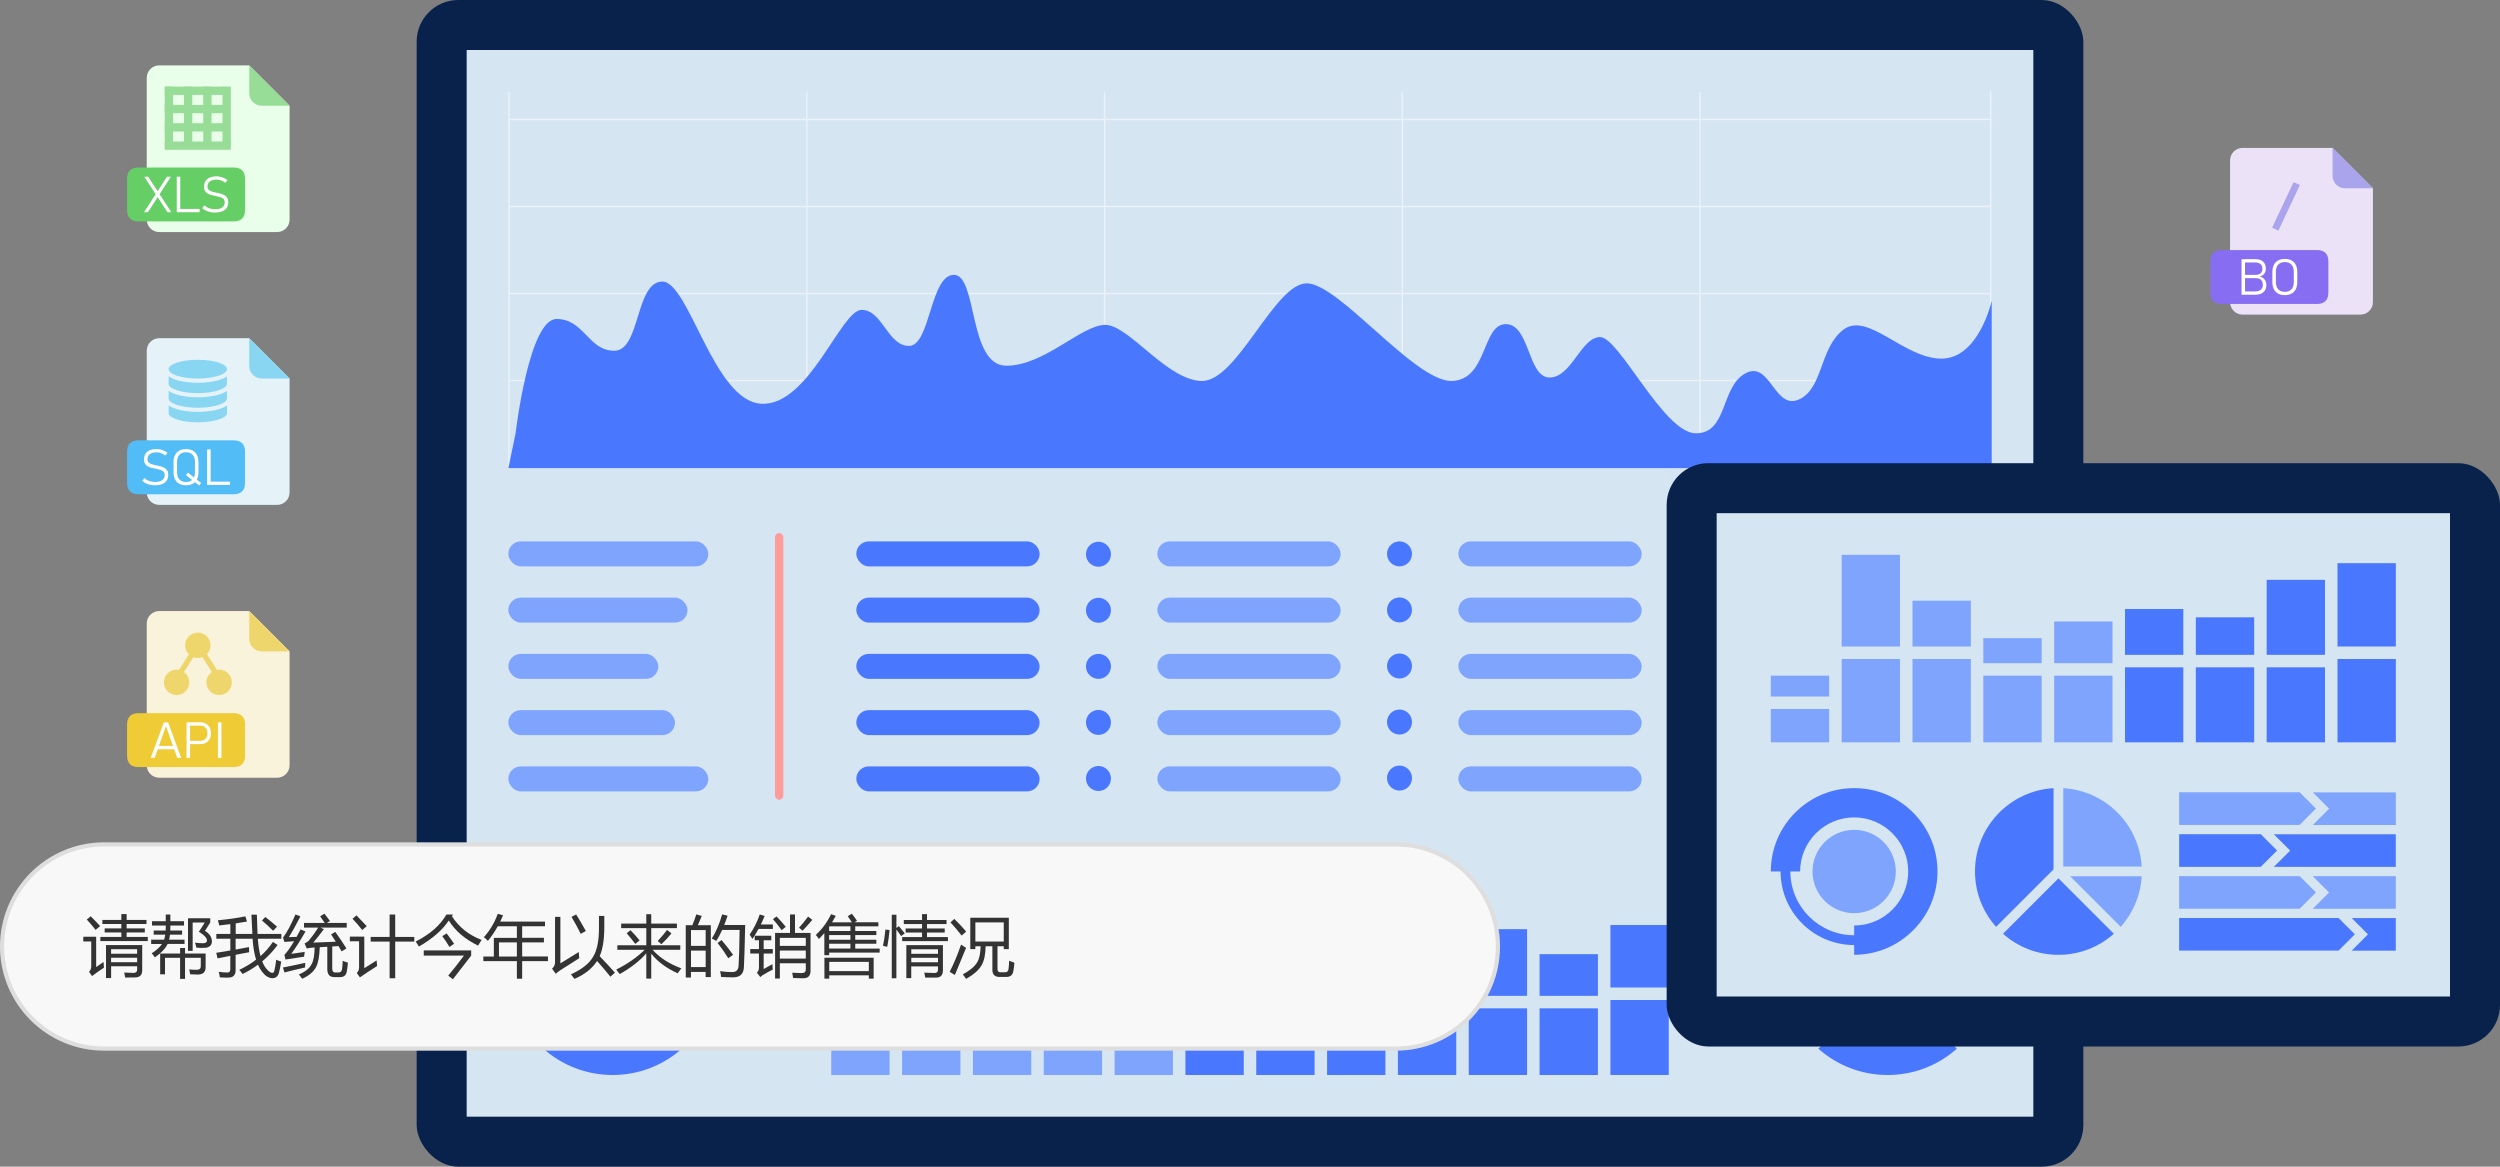 <?xml version="1.0" encoding="UTF-8"?>
<svg id="_图层_2" data-name="图层 2" xmlns="http://www.w3.org/2000/svg" viewBox="0 0 600 280">
  <rect x="0" y="0" width="600" height="280" fill="#808080" stroke="none"/>
  <defs>
    <style>
      .cls-1 {
        fill: #4978fe;
      }

      .cls-1, .cls-2, .cls-3, .cls-4, .cls-5, .cls-6, .cls-7, .cls-8, .cls-9, .cls-10, .cls-11, .cls-12, .cls-13, .cls-14, .cls-15, .cls-16, .cls-17, .cls-18, .cls-19, .cls-20, .cls-21, .cls-22, .cls-23 {
        stroke-width: 0px;
      }

      .cls-2 {
        fill: #efd66c;
      }

      .cls-3 {
        fill: #aaa4ed;
      }

      .cls-4 {
        opacity: .5;
      }

      .cls-4, .cls-10 {
        fill: #fff;
      }

      .cls-5 {
        fill: #fe9b9b;
      }

      .cls-6 {
        fill: #52bcf7;
      }

      .cls-7 {
        fill: #333;
      }

      .cls-8 {
        fill: #7fa4fe;
      }

      .cls-9 {
        fill: #876df2;
      }

      .cls-11 {
        fill: #efcb35;
      }

      .cls-12 {
        fill: #f8f8f8;
      }

      .cls-13 {
        fill: #dedede;
      }

      .cls-14 {
        fill: #e5f3f9;
      }

      .cls-15 {
        fill: #65ce65;
      }

      .cls-16 {
        fill: #88d6f2;
      }

      .cls-17 {
        fill: #08224c;
      }

      .cls-18 {
        fill: #ece2f7;
      }

      .cls-19 {
        fill: #e9ffe9;
      }

      .cls-20 {
        fill: #d6e5f2;
      }

      .cls-21 {
        fill: #f7a2ae;
      }

      .cls-22 {
        fill: #f9f3dc;
      }

      .cls-23 {
        fill: #97dd97;
      }
    </style>
  </defs>
  <g id="_图层_1-2" data-name="图层 1">
    <g>
      <rect class="cls-17" x="100" width="400" height="280" rx="10" ry="10"/>
      <rect class="cls-20" x="112" y="12" width="376" height="256"/>
      <rect class="cls-20" x="122" y="22" width="356" height="236"/>
      <path id="Chart_Grid" data-name="Chart Grid" class="cls-4" d="m122,112.38V22h.34v6.5h71.12v-6.5h.34v6.5h71.12v-6.5h.34v6.5h71.11v-6.5h.34v6.5h71.12v-6.5h.34v6.5h69.42v.34h-69.42v20.54h69.42v-27.39h.34v69.15h.09v.34h-.09v20.88H122Zm355.58-.34v-20.54h-69.42v20.54h69.42Zm-69.76,0v-20.54h-71.11v20.54h71.11Zm-71.45,0v-20.54h-71.11v20.54h71.11Zm-71.45,0v-20.54h-71.11v20.54h71.11Zm-71.45,0v-20.54h-71.03v-.34h71.03v-20.54h-71.12v41.42h71.11Zm284.12-20.88v-20.54h-69.42v20.54h69.42Zm-69.76,0v-20.54h-71.11v20.54h71.11Zm-71.45,0v-20.54h-71.11v20.54h71.11Zm-71.45,0v-20.54h-71.11v20.54h71.11Zm212.67-20.88v-20.54h-69.42v20.54h69.42Zm-69.76,0v-20.54h-71.11v20.54h71.11Zm-71.45,0v-20.54h-71.11v20.54h71.11Zm-71.45,0v-20.54h-71.11v20.54h71.11Zm-71.45,0v-20.54h-71.11v20.54h71.11Zm214.36-20.88v-20.54h-71.11v20.54h71.11Zm-71.45,0v-20.54h-71.11v20.54h71.11Zm-71.45,0v-20.54h-71.12v20.54h71.12Zm-71.45,0v-20.54h-71.12v20.54h71.12Z"/>
      <path id="Line.Graph" class="cls-1" d="m478,72.23s-3.07,13.84-12.06,13.84-17.75-11.43-23.55-6.93c-5.8,4.51-4.78,14.12-10.67,16.74s-6.89-9.55-12.86-6.26-4.19,14.48-11.91,14.37-18.4-23.21-22.97-23.1-6.81,9.72-12.09,9.71-4.69-12.81-10.5-12.81-4.33,13.67-13.18,13.62-26.92-23.41-34.59-23.41-16.57,23.22-24.96,23.41-17.67-13.44-23.39-13.44-14.59,9.8-23.75,9.8-6.89-21.81-12.59-21.81-5.64,17.06-10.77,17.06-6.37-8.65-11.37-8.65-12.62,23.15-24.09,22.53c-11.47-.62-17.38-29.51-23.81-29.33s-5.2,16.61-11.46,16.61-7.22-7.62-13.86-7.62-9.83,27.43-9.83,27.43l-1.73,8.37h356v-40.14Z"/>
      <g>
        <rect class="cls-5" x="186" y="127.93" width="2" height="64" rx="1" ry="1"/>
        <g>
          <rect class="cls-8" x="122" y="129.93" width="48" height="6" rx="3" ry="3"/>
          <rect class="cls-8" x="122" y="143.43" width="43" height="6" rx="3" ry="3"/>
          <rect class="cls-8" x="122" y="156.93" width="36" height="6" rx="3" ry="3"/>
          <rect class="cls-8" x="122" y="170.43" width="40" height="6" rx="3" ry="3"/>
          <rect class="cls-8" x="122" y="183.93" width="48" height="6" rx="3" ry="3"/>
        </g>
        <g>
          <rect class="cls-1" x="430" y="129.93" width="48" height="6" rx="3" ry="3"/>
          <rect class="cls-1" x="430" y="143.43" width="48" height="6" rx="3" ry="3"/>
          <rect class="cls-1" x="430" y="156.93" width="48" height="6" rx="3" ry="3"/>
          <rect class="cls-1" x="430" y="170.43" width="48" height="6" rx="3" ry="3"/>
          <rect class="cls-1" x="430" y="183.93" width="48" height="6" rx="3" ry="3"/>
        </g>
        <rect class="cls-21" x="412" y="127.93" width="2" height="64" rx="1" ry="1"/>
        <g>
          <rect class="cls-1" x="205.51" y="129.93" width="44" height="6" rx="3" ry="3"/>
          <rect class="cls-1" x="205.51" y="143.43" width="44" height="6" rx="3" ry="3"/>
          <rect class="cls-1" x="205.51" y="156.93" width="44" height="6" rx="3" ry="3"/>
          <rect class="cls-1" x="205.51" y="170.43" width="44" height="6" rx="3" ry="3"/>
          <rect class="cls-1" x="205.51" y="183.93" width="44" height="6" rx="3" ry="3"/>
        </g>
        <g>
          <circle class="cls-1" cx="263.63" cy="133.02" r="3"/>
          <circle class="cls-1" cx="263.63" cy="146.47" r="3"/>
          <circle class="cls-1" cx="263.63" cy="159.93" r="3"/>
          <circle class="cls-1" cx="263.63" cy="173.38" r="3"/>
          <circle class="cls-1" cx="263.63" cy="186.84" r="3"/>
        </g>
        <g>
          <rect class="cls-8" x="277.76" y="129.93" width="44" height="6" rx="3" ry="3"/>
          <rect class="cls-8" x="277.76" y="143.43" width="44" height="6" rx="3" ry="3"/>
          <rect class="cls-8" x="277.76" y="156.93" width="44" height="6" rx="3" ry="3"/>
          <rect class="cls-8" x="277.76" y="170.43" width="44" height="6" rx="3" ry="3"/>
          <rect class="cls-8" x="277.76" y="183.93" width="44" height="6" rx="3" ry="3"/>
        </g>
        <g>
          <circle class="cls-1" cx="335.88" cy="132.93" r="3"/>
          <circle class="cls-1" cx="335.88" cy="146.38" r="3"/>
          <circle class="cls-1" cx="335.88" cy="159.84" r="3"/>
          <circle class="cls-1" cx="335.88" cy="173.29" r="3"/>
          <circle class="cls-1" cx="335.88" cy="186.74" r="3"/>
        </g>
        <g>
          <rect class="cls-8" x="350" y="129.93" width="44" height="6" rx="3" ry="3"/>
          <rect class="cls-8" x="350" y="143.43" width="44" height="6" rx="3" ry="3"/>
          <rect class="cls-8" x="350" y="156.93" width="44" height="6" rx="3" ry="3"/>
          <rect class="cls-8" x="350" y="170.43" width="44" height="6" rx="3" ry="3"/>
          <rect class="cls-8" x="350" y="183.93" width="44" height="6" rx="3" ry="3"/>
        </g>
      </g>
      <g>
        <path class="cls-8" d="m478,231.51c-.73-12.65-10.86-22.78-23.51-23.51v23.51h23.51Z"/>
        <path class="cls-8" d="m456.56,234.44l15.16,15.16c3.63-4.08,5.94-9.35,6.28-15.16h-21.44Z"/>
        <path class="cls-1" d="m436.4,251.68c4.42,3.93,10.24,6.32,16.63,6.32s12.2-2.39,16.62-6.32l-16.62-16.62-16.63,16.62Z"/>
        <path class="cls-1" d="m451.56,208c-13.14.76-23.56,11.65-23.56,24.98,0,6.38,2.39,12.21,6.32,16.63l17.23-17.23v-24.37Z"/>
      </g>
      <g>
        <rect class="cls-8" x="216.5" y="238" width="14" height="20"/>
        <rect class="cls-8" x="216.5" y="213" width="14" height="22"/>
        <rect class="cls-8" x="233.5" y="224" width="14" height="11"/>
        <rect class="cls-8" x="233.5" y="238" width="14" height="20"/>
        <rect class="cls-8" x="199.5" y="250" width="14" height="8"/>
        <rect class="cls-8" x="199.5" y="242" width="14" height="5"/>
        <rect class="cls-8" x="267.5" y="242" width="14" height="16"/>
        <rect class="cls-8" x="267.5" y="229" width="14" height="10"/>
        <rect class="cls-1" x="284.5" y="226" width="14" height="11"/>
        <rect class="cls-1" x="284.5" y="240" width="14" height="18"/>
        <rect class="cls-8" x="250.5" y="242" width="14" height="16"/>
        <rect class="cls-8" x="250.5" y="233" width="14" height="6"/>
        <rect class="cls-1" x="318.5" y="240" width="14" height="18"/>
        <rect class="cls-1" x="318.5" y="219" width="14" height="18"/>
        <rect class="cls-1" x="335.5" y="215" width="14" height="20"/>
        <rect class="cls-1" x="335.5" y="238" width="14" height="20"/>
        <rect class="cls-1" x="301.5" y="240" width="14" height="18"/>
        <rect class="cls-1" x="301.5" y="228" width="14" height="9"/>
        <rect class="cls-1" x="369.5" y="242" width="14" height="16"/>
        <rect class="cls-1" x="369.5" y="229" width="14" height="10"/>
        <rect class="cls-1" x="386.5" y="222" width="14" height="15"/>
        <rect class="cls-1" x="386.5" y="240" width="14" height="18"/>
        <rect class="cls-1" x="352.5" y="242" width="14" height="16"/>
        <rect class="cls-1" x="352.5" y="223" width="14" height="16"/>
      </g>
      <rect class="cls-17" x="400" y="111.16" width="200" height="140" rx="10" ry="10"/>
      <rect class="cls-20" x="412" y="123.16" width="176" height="116"/>
      <g>
        <path class="cls-8" d="m172,231.51c-.73-12.65-10.86-22.78-23.51-23.51v23.51h23.51Z"/>
        <path class="cls-8" d="m150.56,234.44l15.16,15.16c3.63-4.08,5.94-9.35,6.28-15.16h-21.44Z"/>
        <path class="cls-1" d="m130.4,251.68c4.42,3.93,10.24,6.32,16.63,6.32s12.2-2.39,16.62-6.32l-16.62-16.62-16.63,16.62Z"/>
        <path class="cls-1" d="m145.56,208c-13.14.76-23.56,11.65-23.56,24.98,0,6.38,2.39,12.21,6.32,16.63l17.23-17.23v-24.37Z"/>
      </g>
      <g>
        <path class="cls-12" d="m25,251.66c-13.51,0-24.5-10.99-24.5-24.5s10.99-24.5,24.5-24.5h310c13.51,0,24.5,10.99,24.5,24.5s-10.99,24.5-24.5,24.5H25Z"/>
        <path class="cls-13" d="m335,203.16c13.23,0,24,10.77,24,24s-10.77,24-24,24H25c-13.23,0-24-10.77-24-24s10.77-24,24-24h310m0-1H25c-13.81,0-25,11.19-25,25h0c0,13.81,11.19,25,25,25h310c13.81,0,25-11.19,25-25h0c0-13.81-11.19-25-25-25h0Z"/>
      </g>
      <g>
        <path class="cls-7" d="m24.84,230.87c.03.52.07.97.11,1.36-1.12.75-2.08,1.43-2.86,2.03l-.72-1.03c.35-.33.53-.79.53-1.36v-5.91h-1.91v-1.14h3.09v7.28c.58-.4,1.17-.81,1.75-1.23Zm-3.08-10.97c.85.84,1.61,1.63,2.27,2.36l-1.09.91c-.72-.93-1.42-1.75-2.11-2.47l.94-.8Zm2.31,4.97h5.05v-1.08h-4v-.98h4v-1.05h-4.55v-.98h4.55v-1.41h1.27v1.41h4.77v.98h-4.77v1.05h4.36v.98h-4.36v1.08h5.08v.98h-11.39v-.98Zm2.59,9.86h-1.22v-7.92h8.69v6.08c0,1.12-.58,1.69-1.73,1.7-.61.01-1.4.02-2.36.02-.05-.33-.13-.73-.23-1.2.91.06,1.65.09,2.22.09s.89-.27.89-.81v-.78h-6.25v2.83Zm6.25-6.92h-6.25v1.08h6.25v-1.08Zm-6.25,3.12h6.25v-1.08h-6.25v1.08Z"/>
        <path class="cls-7" d="m36.27,225.52h3.11c.12-.35.21-.75.28-1.2h-2.77v-1h2.87c.02-.28.02-.68.02-1.2h-3.3v-1.03h3.3v-1.61h1.11v1.61h3.27v1.03h-3.27c0,.23,0,.63-.02,1.2h2.84v1h-2.91c-.05.44-.12.84-.21,1.2h3.7v1.03h-4.06c-.54,1.12-1.56,2.19-3.06,3.22-.21-.32-.46-.65-.77-.98,1.15-.73,1.97-1.48,2.47-2.23h-2.59v-1.03Zm6.95,2h1.19v1.33h4.94v3.31c0,1.16-.64,1.73-1.91,1.73-.45,0-1.05-.02-1.8-.06-.07-.49-.15-.88-.23-1.17.71.06,1.3.09,1.78.09.67,0,1-.29,1-.88v-2h-3.78v5.05h-1.19v-5.05h-3.62v3.97h-1.16v-5h4.78v-1.33Zm5.97-4.11c1.1.65,1.66,1.5,1.66,2.54,0,.85-.48,1.35-1.45,1.51-.72.05-1.47.05-2.27-.02-.08-.41-.19-.81-.33-1.2.75.09,1.42.14,2,.14.74-.06,1.01-.4.81-1-.15-.48-.78-1.07-1.89-1.77.43-.61.9-1.35,1.41-2.2h-2.89v6.8h-1.12v-7.83h5.34v1.02c-.51.83-.93,1.51-1.27,2.02Z"/>
        <path class="cls-7" d="m57.42,232.77c1.49-.71,2.84-1.53,4.04-2.45-.43-1.38-.71-3.05-.84-5.02h-4.07v2.59c1.03-.18,2.1-.38,3.2-.59.02.47.04.88.05,1.23-1.09.21-2.18.42-3.25.62v3.67c0,1.19-.57,1.79-1.7,1.8-.7.01-1.4,0-2.09-.05-.05-.47-.14-.91-.27-1.33.76.1,1.44.16,2.05.16.49.01.73-.24.73-.75v-3.25c-1.03.2-2.05.41-3.06.61l-.31-1.34c1.08-.17,2.2-.36,3.38-.56v-2.81h-3.36v-1.16h3.36v-2.36c-.82.11-1.71.22-2.66.33-.07-.4-.19-.81-.34-1.25,2.56-.24,4.77-.55,6.61-.94l.38,1.25c-.79.14-1.69.29-2.7.44v2.53h4c-.07-1.28-.15-2.82-.23-4.62h1.31c.04,1.67.09,3.21.16,4.62h5.71v1.16h-5.64c.12,1.61.33,3,.64,4.16,1.15-1.02,2.15-2.16,2.98-3.41l1.12.75c-1.09,1.47-2.32,2.78-3.69,3.93.29.74.64,1.35,1.05,1.82.53.62.99.94,1.39.94.22,0,.38-.17.47-.52.15-.54.3-1.42.45-2.64.44.2.84.35,1.2.45-.19,1.17-.38,2.07-.56,2.72-.24.83-.75,1.25-1.53,1.27-.9-.01-1.75-.55-2.55-1.61-.35-.46-.67-1.01-.94-1.63-1.14.84-2.37,1.59-3.69,2.23-.27-.41-.54-.73-.8-.98Zm5.45-11.86l.81-.83c.92.7,1.85,1.47,2.81,2.33l-.95.97c-.85-.86-1.75-1.69-2.67-2.47Z"/>
        <path class="cls-7" d="m67.91,232.2c1.73-.33,3.52-.71,5.36-1.12-.04.54-.06.92-.06,1.12-1.89.42-3.53.81-4.94,1.19l-.36-1.19Zm2.03-3.28c.83-.11,1.9-.27,3.2-.47-.06.42-.11.8-.16,1.16-1.3.18-2.79.4-4.47.67l-.25-1.12c.65-.67,1.42-1.75,2.32-3.26-1.08.07-1.86.13-2.34.16l-.3-1.06c.92-1.21,1.91-3.05,2.97-5.53l1.19.47c-1.01,1.98-1.93,3.64-2.77,4.97.68-.01,1.3-.03,1.84-.05.31-.56.64-1.16.98-1.81l1.17.52c-1.19,2.07-2.32,3.86-3.41,5.36Zm10.52-5.27c.88,1.18,1.77,2.51,2.69,3.98-.36.21-.75.44-1.16.7-.26-.44-.51-.87-.75-1.27-.48.03-.98.06-1.5.09v5.3c0,.64.23.95.7.95h.77c.51,0,.8-.26.88-.78.08-.62.14-1.3.16-2.03.34.15.76.3,1.25.45-.08.91-.17,1.61-.27,2.11-.15.91-.69,1.36-1.64,1.36h-1.34c-1.14,0-1.7-.65-1.7-1.95v-5.34c-.58.03-1.19.07-1.81.11-.08,2.27-.38,3.85-.88,4.74-.59,1.15-1.7,2.09-3.33,2.84-.23-.32-.5-.67-.8-1.05,1.51-.61,2.52-1.42,3.03-2.42.47-.8.72-2.14.76-4.04-.21.02-.43.03-.65.04-.45.04-.86.11-1.25.2l-.53-1.22c.45-.19.81-.44,1.08-.75.78-.93,1.52-1.95,2.2-3.05h-3.41v-1.11h4.98c-.39-.6-.76-1.13-1.11-1.59l1.03-.64c.4.49.84,1.07,1.33,1.75l-.74.48h4.76v1.11h-6.34l.86.38c-.86,1.17-1.71,2.24-2.55,3.22,1.96-.07,3.77-.14,5.41-.21-.4-.64-.77-1.22-1.13-1.74l1-.62Z"/>
        <path class="cls-7" d="m90.39,230.49c.03.54.07,1,.11,1.36-1.67,1.04-3.04,1.95-4.12,2.72l-.75-1.06c.36-.31.55-.79.55-1.42v-6.19h-2.22v-1.12h3.47v7.59c.91-.55,1.9-1.18,2.97-1.88Zm-4.84-10.8c1.14,1.17,1.96,2.03,2.47,2.59l-1.09.92c-.66-.86-1.43-1.76-2.33-2.69l.95-.83Zm3.41,5.17h4.55v-5.38h1.34v5.38h4.58v1.12h-4.58v8.81h-1.34v-8.81h-4.55v-1.12Z"/>
        <path class="cls-7" d="m108.73,219.48l-.28.41c1.68,2.62,4.06,4.52,7.14,5.69-.33.49-.62.94-.86,1.36-3.17-1.55-5.51-3.56-7.02-6.02-1.52,2.29-3.91,4.38-7.17,6.25-.22-.36-.47-.77-.77-1.2,3.46-1.77,5.91-3.93,7.36-6.48h1.59Zm-7.03,9.86v-1.25h11.38v1.25c-1.67,2.15-3.13,4.04-4.39,5.69l-1.12-.88c1.26-1.5,2.52-3.1,3.78-4.81h-9.64Zm4.44-4.66l1.05-.66c.67.88,1.27,1.7,1.8,2.48l-1.12.77c-.48-.82-1.05-1.69-1.72-2.59Z"/>
        <path class="cls-7" d="m116,229.56h2.52v-4.47h5.53v-2.78h-4.59c-.7,1.27-1.49,2.43-2.36,3.5-.27-.29-.59-.58-.97-.88,1.48-1.67,2.59-3.54,3.33-5.61l1.28.36c-.22.52-.45,1.02-.69,1.5h10.75v1.12h-5.48v2.78h5.22v1.09h-5.22v3.38h6.19v1.12h-6.19v4.22h-1.27v-4.22h-8.05v-1.12Zm3.75,0h4.3v-3.38h-4.3v3.38Z"/>
        <path class="cls-7" d="m138.91,228.48c.03.68.07,1.17.12,1.48-2.5,1.57-4.06,2.56-4.67,2.97-.34.24-.67.5-.98.78l-.89-1.23c.49-.44.73-.96.72-1.58v-10.86h1.28v11.17c1.15-.69,2.62-1.6,4.42-2.73Zm4.84-8.66h1.28v2.81c0,2.88-.37,5.17-1.11,6.86,1.29,1.33,2.51,2.65,3.66,3.94l-1.08.98c-1.07-1.32-2.13-2.58-3.2-3.77-1.2,1.83-3.01,3.26-5.43,4.29-.24-.32-.52-.68-.84-1.08,2.62-1.21,4.39-2.61,5.3-4.2.97-1.56,1.44-3.91,1.42-7.05v-2.78Zm-5.48-.36c.7,1.1,1.47,2.43,2.33,3.97l-1.22.69c-.81-1.6-1.55-2.96-2.22-4.06l1.11-.59Z"/>
        <path class="cls-7" d="m163.52,232.4c-.34.44-.64.83-.88,1.19-2.72-1.23-4.83-2.8-6.34-4.71v5.98h-1.19v-6.06c-1.52,1.78-3.65,3.44-6.38,4.98-.22-.31-.5-.67-.84-1.08,2.72-1.36,4.99-2.95,6.83-4.75h-6.56v-1.09h6.95v-4.11h-6.03v-1.09h6.03v-2.25h1.19v2.25h6.16v1.09h-6.16v4.11h6.97v1.09h-6.65c1.71,1.91,4.01,3.39,6.9,4.45Zm-13.12-8.42l.91-.73c.77.76,1.5,1.57,2.19,2.44l-1.03.86c-.53-.73-1.22-1.58-2.06-2.56Zm7.45,1.86c.96-1.02,1.7-1.91,2.23-2.66l1.08.83c-.78.93-1.58,1.8-2.41,2.61l-.91-.78Z"/>
        <path class="cls-7" d="m164.59,222.04h1.58c.39-.95.7-1.81.95-2.59l1.31.38c-.33.8-.65,1.54-.95,2.22h3.12v12.44h-1.25v-1.22h-3.52v1.33h-1.25v-12.55Zm4.77,1.17h-3.52v3.8h3.52v-3.8Zm-3.52,8.88h3.52v-3.95h-3.52v3.95Zm5-6.84c.98-1.55,1.81-3.48,2.48-5.8l1.31.33c-.27.79-.54,1.53-.81,2.22h5.03c-.12,5.35-.23,8.72-.31,10.11-.07,1.64-.93,2.45-2.58,2.45-.95,0-1.91-.03-2.89-.09-.06-.52-.15-.98-.25-1.39h.05c1.04.15,1.99.22,2.86.22.95,0,1.46-.5,1.53-1.5.11-1.55.2-4.43.25-8.62h-4.19c-.45,1.01-.92,1.89-1.41,2.66-.28-.2-.64-.39-1.08-.58Zm1.38,1.06l.95-.7c1.16,1.36,2.08,2.55,2.77,3.55l-1.16.81c-.74-1.21-1.59-2.43-2.56-3.66Z"/>
        <path class="cls-7" d="m179.92,224.29c1.01-1.45,1.82-3.06,2.42-4.83l1.17.39c-.28.7-.58,1.37-.91,2.02h2.89v1.08h-3.44c-.46.84-.95,1.65-1.48,2.41-.2-.38-.42-.73-.66-1.06Zm5.47,7.11c0,.46.03.89.08,1.3-.67.32-1.44.75-2.33,1.28-.19.1-.41.28-.66.53l-.83-1.08c.33-.3.5-.69.5-1.17v-3.41h-2.09v-1.08h2.09v-2.11h-1.02v-1.08h3.98v1.08h-1.83v2.11h2.19v1.08h-2.19v3.72c.76-.41,1.46-.8,2.09-1.17Zm.11-10.8l.86-.66c.75.74,1.49,1.57,2.22,2.5l-.98.8c-.72-1.01-1.42-1.89-2.09-2.64Zm1.66,14.25h-1.14v-10.94h3.58v-4.44h1.2v4.44h3.73v9.06c0,1.21-.57,1.81-1.7,1.81-.58,0-1.41-.02-2.48-.05-.06-.39-.14-.81-.22-1.28.98.06,1.72.09,2.23.09.69,0,1.03-.29,1.03-.88v-1.48h-6.23v3.66Zm6.23-9.77h-6.23v1.92h6.23v-1.92Zm-6.23,4.98h6.23v-1.94h-6.23v1.94Zm4.61-7.42c.74-.8,1.46-1.69,2.16-2.66l1.03.78c-.64.77-1.42,1.64-2.34,2.61l-.84-.73Z"/>
        <path class="cls-7" d="m203.45,219.88l1-.59c.46.59.87,1.16,1.23,1.7l-.59.36h5.72v.97h-5.55v1.12h5.06v.97h-5.06v1.12h5.06v.97h-5.06v1.16h5.86v.97h-12.12v.61h-1.16v-5.3c-.43.5-.86.97-1.31,1.42-.21-.32-.45-.65-.73-.98,1.55-1.45,2.77-3.11,3.66-4.98l1.12.41c-.29.54-.59,1.06-.89,1.55h4.75c-.29-.48-.62-.97-.98-1.47Zm-5.58,9.97h11.81v5.03h-1.16v-.8h-9.5v.8h-1.16v-5.03Zm1.12-6.41h5.11v-1.12h-5.05l-.06.09v1.03Zm0,2.09h5.11v-1.12h-5.11v1.12Zm0,2.12h5.11v-1.16h-5.11v1.16Zm9.53,3.19h-9.5v2.23h9.5v-2.23Z"/>
        <path class="cls-7" d="m212.5,223.09l1,.12c-.11,1.26-.3,2.6-.56,4.02-.24-.06-.58-.14-1.02-.22.23-1.02.42-2.33.58-3.92Zm1.53-3.56h1.11v3.18l.59-.43c.53.62,1,1.2,1.42,1.73l-.88.64c-.32-.47-.7-1-1.14-1.57v11.71h-1.11v-15.27Zm2.48,5.36h4.78v-1.08h-3.94v-.98h3.94v-1.05h-4.38v-.98h4.38v-1.41h1.19v1.41h4.69v.98h-4.69v1.05h4.25v.98h-4.25v1.08h5.02v.98h-10.98v-.98Zm2.2,9.86h-1.19v-7.92h8.78v6.03c0,1.16-.53,1.74-1.58,1.77-.69.01-1.57.01-2.66,0-.05-.33-.13-.73-.23-1.2.99.06,1.8.09,2.42.09.57,0,.86-.25.86-.75v-.84h-6.41v2.83Zm6.41-6.92h-6.41v1.08h6.41v-1.08Zm-6.41,3.12h6.41v-1.08h-6.41v1.08Z"/>
        <path class="cls-7" d="m230.66,226.71c.45.31.85.57,1.2.78-.88,2.07-1.77,4.24-2.69,6.5l-1.25-.75c.99-1.93,1.9-4.1,2.73-6.53Zm-1.62-6.17c.96.94,1.91,1.95,2.84,3.03l-1.08.97c-.85-1.11-1.75-2.17-2.69-3.17l.92-.83Zm5.05,7.25h-1.22v-7.53h9.25v7.53h-1.22v-.69h-1.5v5.47c0,.52.24.78.73.78h1.08c.5,0,.78-.28.84-.83.07-.49.12-1.14.14-1.94.35.15.78.3,1.27.47-.07.82-.16,1.51-.27,2.06-.15.91-.72,1.36-1.72,1.36h-1.55c-1.17,0-1.75-.57-1.75-1.7v-5.67h-1.62c-.04,1.98-.35,3.49-.95,4.52-.65,1.18-1.9,2.28-3.75,3.3-.23-.35-.49-.71-.78-1.06,1.71-.94,2.85-1.9,3.44-2.89.52-.83.8-2.12.84-3.86h-1.27v.69Zm6.81-6.41h-6.81v4.59h6.81v-4.59Z"/>
      </g>
      <rect class="cls-20" x="422" y="133.16" width="156" height="96"/>
      <g>
        <rect class="cls-8" x="442" y="158.16" width="14" height="20"/>
        <rect class="cls-8" x="442" y="133.16" width="14" height="22"/>
        <rect class="cls-8" x="459" y="144.16" width="14" height="11"/>
        <rect class="cls-8" x="459" y="158.16" width="14" height="20"/>
        <rect class="cls-8" x="425" y="170.16" width="14" height="8"/>
        <rect class="cls-8" x="425" y="162.16" width="14" height="5"/>
        <rect class="cls-8" x="493" y="162.16" width="14" height="16"/>
        <rect class="cls-8" x="493" y="149.16" width="14" height="10"/>
        <rect class="cls-1" x="510" y="146.16" width="14" height="11"/>
        <rect class="cls-1" x="510" y="160.16" width="14" height="18"/>
        <rect class="cls-8" x="476" y="162.16" width="14" height="16"/>
        <rect class="cls-8" x="476" y="153.16" width="14" height="6"/>
        <rect class="cls-1" x="544" y="160.16" width="14" height="18"/>
        <rect class="cls-1" x="544" y="139.16" width="14" height="18"/>
        <rect class="cls-1" x="561" y="135.16" width="14" height="20"/>
        <rect class="cls-1" x="561" y="158.16" width="14" height="20"/>
        <rect class="cls-1" x="527" y="160.16" width="14" height="18"/>
        <rect class="cls-1" x="527" y="148.16" width="14" height="9"/>
      </g>
      <g>
        <path class="cls-1" d="m459.14,195.01c-3.78-3.78-8.8-5.86-14.14-5.86s-10.36,2.08-14.14,5.86c-3.78,3.78-5.86,8.8-5.86,14.14h2.34c0,9.74,7.92,17.66,17.66,17.66v2.34c5.34,0,10.36-2.08,14.14-5.86,3.78-3.78,5.86-8.8,5.86-14.14s-2.08-10.36-5.86-14.14h0Zm-14.14,27.11v2.34c-8.44,0-15.31-6.87-15.31-15.31h2.34c0-7.15,5.82-12.97,12.97-12.97s12.97,5.82,12.97,12.97-5.82,12.97-12.97,12.97h0Z"/>
        <path class="cls-8" d="m455,209.16c0,5.52-4.48,10-10,10s-10-4.48-10-10,4.48-10,10-10,10,4.48,10,10h0Z"/>
      </g>
      <g>
        <path class="cls-14" d="m59.82,81.17h-21.62c-1.64,0-2.98,1.34-2.98,2.98v34.04c0,1.64,1.34,2.98,2.98,2.98h28.32c1.64,0,2.98-1.34,2.98-2.98v-27.33l-9.69-9.69Z"/>
        <path class="cls-16" d="m59.82,87.87c0,1.64,1.34,2.98,2.98,2.98h6.71l-9.69-9.69v6.71Z"/>
        <path class="cls-6" d="m33.27,105.68h22.77c1.85,0,2.77.92,2.77,2.77v7.4c0,1.85-.92,2.77-2.77,2.77h-22.77c-1.85,0-2.77-.92-2.77-2.77v-7.4c0-1.85.92-2.77,2.77-2.77h0Z"/>
        <g>
          <path class="cls-16" d="m40.47,95.61c0,1.24,3.13,2.25,7,2.25s6.99-1.01,7-2.25v-1.79c-1.44,1.04-4.23,1.53-7,1.53s-5.57-.5-7-1.55v1.8Z"/>
          <g>
            <path class="cls-16" d="m54.48,97.3c-1.44,1.05-4.23,1.54-7,1.54s-5.57-.49-7-1.54v2.04c.39,1.14,3.4,2.01,7,2.01s6.61-.87,7-2v-2.05Zm-14.01-5.2c0,1.24,3.13,2.25,7,2.25s6.99-1.01,7-2.25v-1.79c-1.44,1.05-4.23,1.55-7,1.55s-5.57-.5-7-1.55v1.79Z"/>
            <path class="cls-16" d="m40.47,88.6c0,1.24,3.14,2.25,7,2.25s7-1.01,7-2.25-3.14-2.25-7-2.25-7,1.01-7,2.25h0Z"/>
          </g>
        </g>
        <g>
          <path class="cls-10" d="m37.23,116.47c-.41,0-.8-.04-1.17-.12s-.71-.2-1.03-.35-.62-.35-.89-.59l.51-.67c.36.31.75.55,1.18.7s.89.23,1.4.23c.73,0,1.3-.14,1.7-.43s.6-.7.6-1.22h0c0-.36-.1-.63-.29-.83s-.45-.34-.76-.43-.66-.18-1.02-.25c-.34-.07-.68-.14-1.02-.22s-.65-.19-.94-.34-.51-.35-.68-.62-.26-.62-.26-1.06h0c0-.8.26-1.41.79-1.85s1.27-.65,2.23-.65c.45,0,.9.07,1.33.22s.86.37,1.29.67l-.5.66c-.37-.26-.73-.45-1.08-.58s-.7-.19-1.04-.19c-.7,0-1.23.15-1.62.44s-.57.7-.57,1.24h0c0,.36.11.62.33.81s.5.32.84.42.71.18,1.1.26c.33.07.65.14.98.23s.61.21.88.37.47.37.63.64.23.61.23,1.03h0c0,.8-.27,1.4-.82,1.83s-1.32.64-2.31.64Z"/>
          <path class="cls-10" d="m44.64,116.47c-.64,0-1.18-.12-1.62-.37s-.79-.6-1.02-1.07-.35-1.04-.35-1.7v-2.41c0-.67.12-1.24.35-1.7s.57-.82,1.02-1.07.99-.37,1.62-.37,1.18.12,1.62.37.79.6,1.02,1.07.35,1.03.35,1.7v2.41c0,.66-.12,1.23-.35,1.7s-.57.83-1.02,1.07-.99.37-1.62.37Zm0-.79c.68,0,1.21-.2,1.59-.61s.56-.97.56-1.71v-2.5c0-.73-.19-1.3-.56-1.71s-.9-.61-1.59-.61-1.21.2-1.59.61-.56.97-.56,1.71v2.5c0,.73.19,1.3.56,1.71s.9.61,1.59.61Zm3.16.84l-3.18-2.5.47-.59,3.18,2.5-.47.59Z"/>
          <path class="cls-10" d="m49.71,116.38v-8.52h.84v8.52h-.84Zm.6,0v-.79h4.88v.79h-4.88Z"/>
        </g>
      </g>
      <g>
        <path class="cls-19" d="m59.82,15.69h-21.62c-1.64,0-2.98,1.34-2.98,2.98v34.04c0,1.64,1.34,2.98,2.98,2.98h28.32c1.64,0,2.98-1.34,2.98-2.98v-27.33l-9.69-9.69Z"/>
        <path class="cls-23" d="m59.82,22.39c0,1.64,1.34,2.98,2.98,2.98h6.71l-9.69-9.69v6.71Z"/>
        <path class="cls-15" d="m33.27,40.2h22.77c1.85,0,2.77.92,2.77,2.77v7.4c0,1.85-.92,2.77-2.77,2.77h-22.77c-1.85,0-2.77-.92-2.77-2.77v-7.4c0-1.85.92-2.77,2.77-2.77h0Z"/>
        <rect class="cls-23" x="39.54" y="20.79" width="14.16" height="1.99"/>
        <path class="cls-23" d="m41.53,20.79v14.16h-1.99v-14.16h1.99Zm4.62,0v14.16h-1.99v-14.16h1.99Zm4.62,0v14.16h-1.99v-14.16h1.99Zm4.62,0v14.16h-1.99v-14.16h1.99Z"/>
        <path class="cls-23" d="m39.54,25.18h14.16v1.99h-14.16v-1.99Zm0,4.39h14.96v1.99h-14.96v-1.99Zm0,4.39h15.86v1.99h-15.86v-1.99Z"/>
        <g>
          <path class="cls-10" d="m34.56,50.93l3.06-4.73,2.46-3.79h.93l-2.91,4.5-2.6,4.02h-.93Zm5.64,0l-2.57-3.92-.17-.26-2.84-4.34h.93l2.4,3.68.15.23,3.02,4.61h-.93Z"/>
          <path class="cls-10" d="m42.42,50.93v-8.52h.84v8.52h-.84Zm.6,0v-.79h4.88v.79h-4.88Z"/>
          <path class="cls-10" d="m51.63,51.02c-.41,0-.8-.04-1.17-.12s-.71-.2-1.03-.35-.62-.35-.89-.59l.51-.67c.36.31.75.55,1.18.7s.89.23,1.4.23c.73,0,1.3-.14,1.7-.43s.6-.7.6-1.22h0c0-.36-.1-.63-.29-.83s-.45-.34-.76-.43-.66-.18-1.02-.25c-.34-.07-.68-.14-1.02-.22s-.65-.19-.94-.34-.51-.35-.68-.62-.26-.62-.26-1.06h0c0-.8.26-1.41.79-1.85s1.27-.65,2.23-.65c.45,0,.9.07,1.33.22s.86.37,1.29.67l-.5.66c-.37-.26-.73-.45-1.08-.58s-.7-.19-1.04-.19c-.7,0-1.23.15-1.62.44s-.57.7-.57,1.24h0c0,.36.11.62.33.81s.5.32.84.42.71.18,1.1.26c.33.07.65.14.98.23s.61.21.88.37.47.37.63.64.23.61.23,1.03h0c0,.8-.27,1.4-.82,1.83s-1.32.64-2.31.64Z"/>
        </g>
      </g>
      <g>
        <path class="cls-22" d="m59.82,146.65h-21.62c-1.64,0-2.98,1.34-2.98,2.98v34.04c0,1.64,1.34,2.98,2.98,2.98h28.32c1.64,0,2.98-1.34,2.98-2.98v-27.33l-9.69-9.69Z"/>
        <path class="cls-2" d="m59.82,153.35c0,1.64,1.34,2.98,2.98,2.98h6.71l-9.69-9.69v6.71Z"/>
        <path class="cls-11" d="m33.27,171.16h22.77c1.85,0,2.77.92,2.77,2.77v7.4c0,1.85-.92,2.77-2.77,2.77h-22.77c-1.85,0-2.77-.92-2.77-2.77v-7.4c0-1.85.92-2.77,2.77-2.77h0Z"/>
        <g>
          <path class="cls-10" d="m36.18,181.89l3.14-8.52h1.02l3.14,8.52h-.94l-2.71-7.63-2.71,7.63h-.94Zm1.45-2.07v-.79h4.48v.79h-4.48Z"/>
          <path class="cls-10" d="m44.77,181.89v-8.52h.84v8.52h-.84Zm.62-3.3v-.79h2.72c.5,0,.91-.17,1.22-.5s.46-.77.46-1.32-.15-.99-.46-1.33-.71-.5-1.22-.5h-2.72v-.79h2.68c.52,0,.96.11,1.35.33s.68.52.89.91.32.85.32,1.38-.11.97-.32,1.37-.51.69-.89.91-.83.33-1.35.33h-2.68Z"/>
          <path class="cls-10" d="m53.14,173.37v8.52h-.84v-8.52h.84Z"/>
        </g>
        <path class="cls-2" d="m47.48,151.83c-.81,0-1.59.32-2.16.89-.57.57-.89,1.35-.89,2.16,0,.81.32,1.58.89,2.15l-2.37,3.75c-.19-.04-.38-.05-.57-.06-.81,0-1.59.32-2.16.89-.57.57-.89,1.35-.89,2.16,0,1.69,1.37,3.05,3.05,3.05.81,0,1.59-.32,2.16-.89.57-.57.89-1.35.89-2.16,0-.98-.47-1.9-1.27-2.47l2.26-3.57c.34.13.7.19,1.07.2.38,0,.75-.07,1.1-.21l2.25,3.56c-.81.57-1.3,1.5-1.3,2.49,0,.81.32,1.59.89,2.16.57.57,1.35.89,2.16.89s1.59-.32,2.16-.89c.57-.57.89-1.35.89-2.16,0-.81-.32-1.59-.89-2.16-.57-.57-1.35-.89-2.16-.89-.18,0-.35.02-.53.05l-2.39-3.77c.55-.57.86-1.33.86-2.12,0-.81-.32-1.59-.89-2.16-.57-.57-1.35-.89-2.16-.89h0Z"/>
      </g>
      <g>
        <path class="cls-18" d="m559.82,35.5h-21.62c-1.64,0-2.98,1.34-2.98,2.98v34.04c0,1.64,1.34,2.98,2.98,2.98h28.32c1.64,0,2.98-1.34,2.98-2.98v-27.33l-9.69-9.69Z"/>
        <path class="cls-3" d="m559.82,42.21c0,1.64,1.34,2.98,2.98,2.98h6.71l-9.69-9.69v6.71Z"/>
        <path class="cls-9" d="m533.27,60.01h22.77c1.85,0,2.77.92,2.77,2.77v7.4c0,1.85-.92,2.77-2.77,2.77h-22.77c-1.85,0-2.77-.92-2.77-2.77v-7.4c0-1.85.92-2.77,2.77-2.77h0Z"/>
        <path class="cls-3" d="m545.31,54.64l5.15-10.93,1.51.71-5.15,10.93-1.51-.71Z"/>
        <g>
          <path class="cls-10" d="m537.97,70.74v-8.52h.84v8.52h-.84Zm.7,0v-.79h2.34c.75,0,1.29-.14,1.6-.43s.47-.66.47-1.12v-.02c0-.49-.14-.88-.41-1.18s-.73-.44-1.37-.44h-2.63v-.79h2.63c.55,0,.97-.12,1.25-.37s.42-.61.42-1.1-.15-.88-.46-1.13-.76-.38-1.38-.38h-2.47v-.79h2.65c.84,0,1.46.21,1.88.63s.62.98.62,1.68c0,.41-.12.8-.37,1.16s-.64.59-1.18.69c.53.08.94.31,1.23.7s.44.83.44,1.33v.02c0,.7-.22,1.26-.67,1.68s-1.06.64-1.83.64h-2.75Z"/>
          <path class="cls-10" d="m548.36,70.83c-.64,0-1.18-.12-1.62-.37s-.79-.6-1.02-1.07-.35-1.04-.35-1.7v-2.41c0-.67.12-1.24.35-1.7s.57-.82,1.02-1.07.99-.37,1.62-.37,1.18.12,1.62.37.79.6,1.02,1.07.35,1.03.35,1.7v2.41c0,.66-.12,1.23-.35,1.7s-.57.83-1.02,1.07-.99.37-1.62.37Zm0-.79c.68,0,1.21-.2,1.59-.61s.56-.97.56-1.71v-2.5c0-.73-.19-1.3-.56-1.71s-.9-.61-1.59-.61-1.21.2-1.59.61-.56.97-.56,1.71v2.5c0,.73.19,1.3.56,1.71s.9.61,1.59.61Z"/>
        </g>
      </g>
      <g>
        <path class="cls-8" d="m514,207.97c-.59-10.12-8.69-18.22-18.81-18.81v18.81h18.81Z"/>
        <path class="cls-8" d="m496.85,210.31l12.13,12.13c2.9-3.26,4.76-7.48,5.02-12.13h-17.15Z"/>
        <path class="cls-1" d="m480.72,224.1c3.54,3.15,8.19,5.06,13.3,5.06s9.76-1.91,13.3-5.06l-13.3-13.3-13.3,13.3Z"/>
        <path class="cls-1" d="m492.84,189.16c-10.51.61-18.84,9.32-18.84,19.98,0,5.11,1.91,9.76,5.06,13.3l13.79-13.79v-19.5Z"/>
      </g>
      <g>
        <path class="cls-8" d="m555.07,190.16l3.92,3.92-3.92,3.92h19.93v-7.83h-19.93Z"/>
        <path class="cls-8" d="m555.83,194.07l-3.92-3.92h-28.92v7.83h28.92l3.92-3.92Z"/>
        <path class="cls-1" d="m549.64,204.13l-3.92,3.92h29.27v-7.83h-29.27l3.92,3.92Z"/>
        <path class="cls-1" d="m546.5,204.13l-3.92-3.92h-19.58v7.83h19.58l3.92-3.92Z"/>
        <path class="cls-8" d="m558.98,214.19l-3.92,3.92h19.93v-7.83h-19.93l3.92,3.92Z"/>
        <path class="cls-8" d="m555.83,214.19l-3.92-3.92h-28.92v7.83h28.92l3.92-3.92Z"/>
        <path class="cls-1" d="m568.32,224.24l-3.92,3.92h10.59v-7.83h-10.59l3.92,3.92Z"/>
        <path class="cls-1" d="m565.17,224.24l-3.92-3.92h-38.26v7.83h38.26l3.92-3.92Z"/>
      </g>
    </g>
  </g>
</svg>
